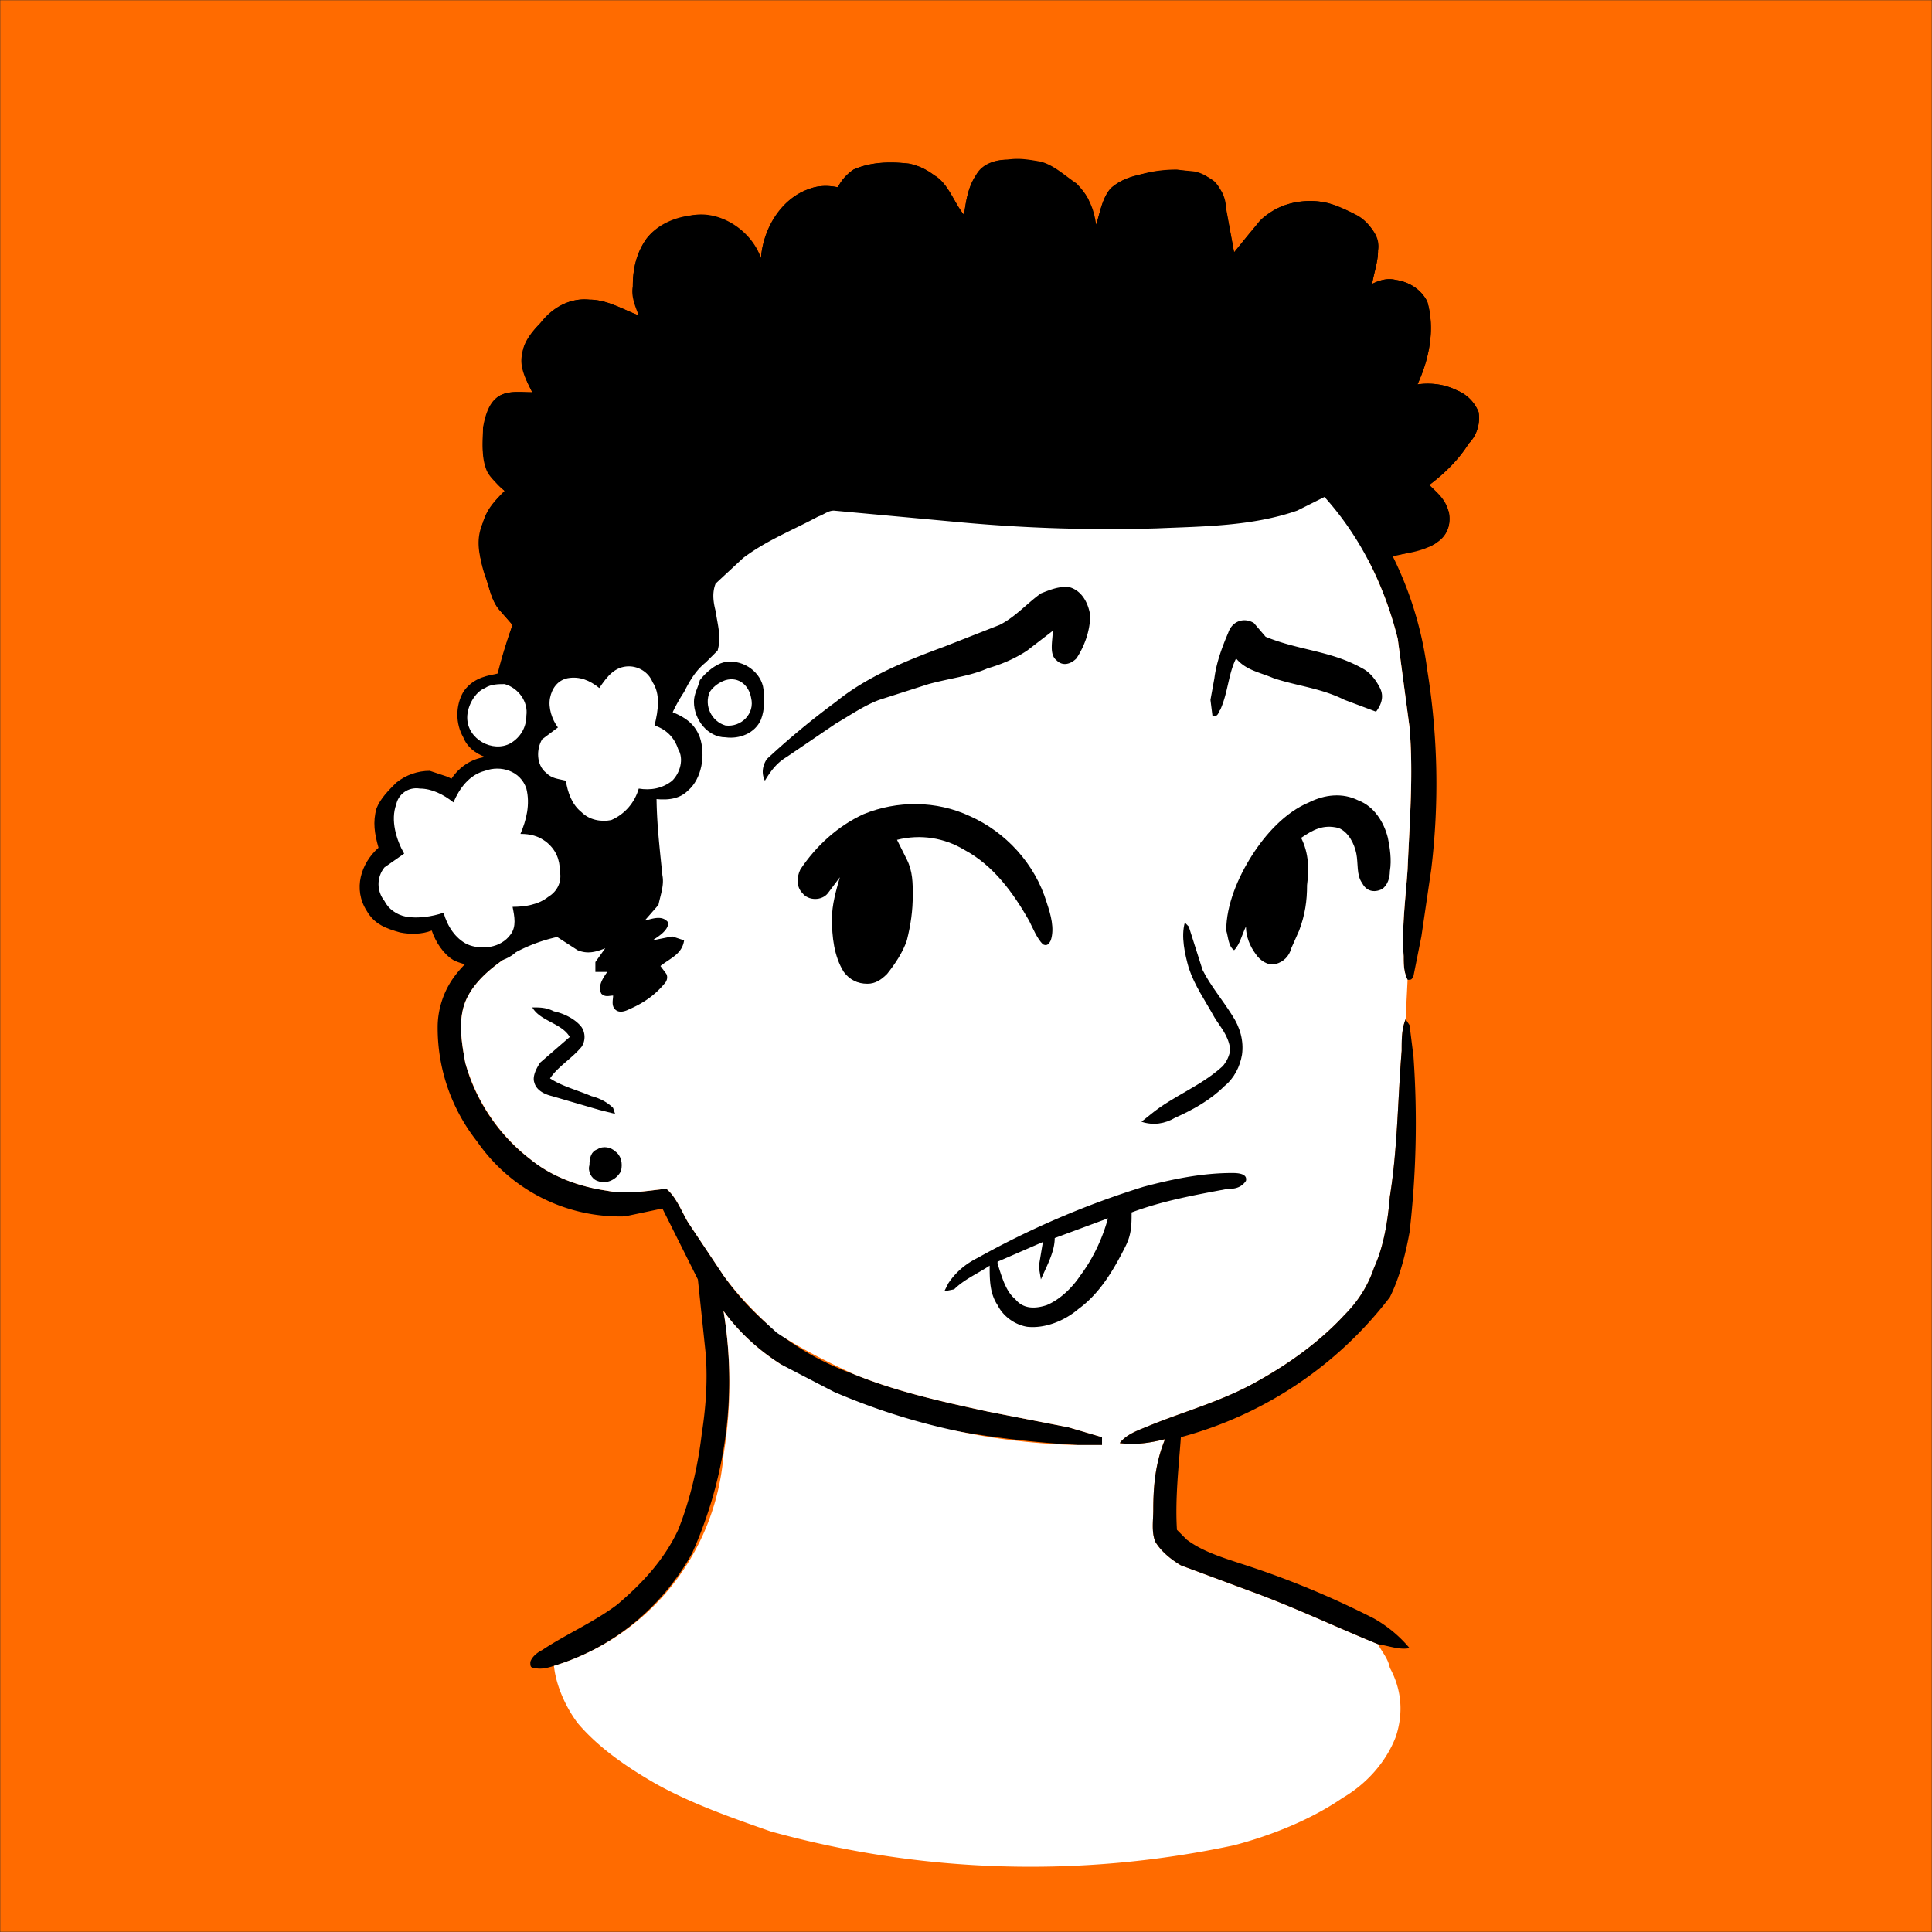 <svg xmlns="http://www.w3.org/2000/svg" viewBox="0 0 980 980" fill="none" shape-rendering="auto"><rect x="0" y="0" width="980" height="980" fill="#333333" stroke="none"/><mask id="viewboxMask"><rect width="980" height="980" rx="0" ry="0" x="0" y="0" fill="#fff" /></mask><g mask="url(#viewboxMask)"><rect fill="#FF6B00" width="980" height="980" x="0" y="0" /><g transform="translate(10 -60)"><path d="M501 141c6-1 11 0 17 1 7 2 12 7 18 11 6 6 9 13 10 21 2-6 3-13 7-18 4-4 9-6 14-7 6-2 13-3 20-3 7 1 14 2 19 6 4 4 5 9 6 14l4 22c5-6 10-13 16-18 6-6 15-8 23-8 9 0 15 3 23 7 6 3 12 11 11 18 0 6-2 11-3 17 4-2 8-3 12-2 7 1 13 5 16 11 4 14 1 29-5 42 7-1 14 0 20 3 5 2 9 6 11 11 1 6-1 12-5 16-5 8-12 15-20 21 3 3 7 6 9 11s2 12-3 16c-3 4-8 5-12 6-13 4-26 6-39 4s-25-7-36-13l-5-6c-17 3-36 3-54 4-23 1-45 0-68-1l-51-4-43-4c-3 0-5 2-8 3-13 7-26 12-38 21l-14 13c-2 5-1 10 0 14 1 7 3 14 0 20l-11 13c-9 13-16 28-18 43-2 20 0 39 2 58 1 5-1 10-2 15l-7 8c4-1 9-3 12 1 0 4-5 7-8 9l10-2 6 2c-1 7-7 9-12 13 3 3 5 4 3 8-5 6-11 10-18 13l-7 2c-2-1-2-4-3-6l-22 6c-3 1-7 2-10 1l-5-6a203 203 0 0 1-27-123c1-23 6-46 14-68l-7-8c-4-5-5-12-7-17-3-9-4-18-1-27 2-6 6-11 11-16-3-3-7-6-9-10-3-7-2-14-2-21 1-6 3-13 8-17 5-3 11-2 17-2-3-6-7-13-5-20 1-6 6-12 10-16 6-7 14-12 24-11 9 0 17 5 25 8l-3-15c0-9 2-17 7-24 5-6 12-9 20-11 15-5 33 6 38 21 1-14 10-30 24-35 5-2 10-2 15-1 2-4 5-7 8-9 9-4 19-4 28-3 5 1 9 3 13 6 7 4 10 14 15 20 1-7 2-14 6-20 3-6 10-8 16-8Z" fill="#000000"/><path d="M495 234c28 1 56 6 84 15a201 201 0 0 1 100 65c19 25 31 55 35 86a361 361 0 0 1 2 101l-5 34-4 20c-1 2-1 2-3 2-2-4-2-8-2-12-1-15 1-29 2-44 1-24 3-48 1-72l-6-45c-7-28-20-54-40-75-18-18-40-33-63-43-22-9-44-15-67-19-18-3-36-4-54-4a277 277 0 0 0-128 29c-13 9-25 20-35 32a276 276 0 0 0-55 139c-1 24 0 47 8 70l7 15 12 1 1 3c-3 2-7 2-11 3-10 2-20 6-29 12-7 5-14 11-18 19-5 10-3 22-1 33 5 19 17 37 33 49 11 9 25 14 39 16 10 2 20 0 30-1 5 4 8 12 11 17l18 27a136 136 0 0 0 66 50c22 9 45 14 68 19l41 8 17 5v4h-12a535 535 0 0 1-67-8 255 255 0 0 1-84-33c-11-7-21-16-29-27a214 214 0 0 1-16 123c-15 27-40 48-70 57-3 1-7 2-10 1-2 0-2-1-2-3 1-3 4-5 6-6 12-8 26-14 38-23 13-11 24-23 31-38 6-15 10-32 12-49 2-13 3-26 2-40l-4-38-18-36-19 4a88 88 0 0 1-75-38 93 93 0 0 1-20-58c0-9 3-18 8-25s12-13 19-17c5-4 12-6 18-8l-9-24c-5-22-5-45-2-67a292 292 0 0 1 63-149c9-10 18-19 29-26 7-4 14-5 20-9 43-19 90-25 137-22Z" fill="#000"/><path d="M475 243a276 276 0 0 1 121 23c23 10 45 25 63 43 20 21 33 47 40 75l6 45c2 24 0 48-1 72-1 15-3 29-2 44 0 4 0 8 2 12l-1 20c-2 5-2 10-2 16-2 24-2 49-6 74-1 12-3 25-8 36-3 9-8 17-15 24-12 13-27 24-43 33-19 11-39 16-58 24-5 2-10 4-13 8 8 1 15 0 23-2-5 12-6 24-6 36 0 5-1 11 1 16 3 5 8 9 13 12l35 13c22 8 43 18 65 27 2 4 5 7 6 12 6 11 7 23 3 35-5 13-15 24-27 31-16 11-36 19-55 24a494 494 0 0 1-235-7c-20-7-40-14-58-24-14-8-29-18-40-31-6-8-11-19-12-29a122 122 0 0 0 86-107c4-24 4-49 0-73 8 11 18 20 29 27l27 14a331 331 0 0 0 124 27h12v-4l-17-5-41-8c-23-5-46-10-68-19-13-6-27-13-39-21-10-9-19-18-27-29l-18-27c-3-5-6-13-11-17-10 1-20 3-30 1-14-2-28-7-39-16a94 94 0 0 1-33-49c-2-11-4-23 1-33 4-8 11-14 18-19 9-6 19-10 29-12 4-1 8-1 11-3l-1-3-12-1-7-15c-8-23-9-46-7-70a276 276 0 0 1 54-139c10-12 22-23 35-32a277 277 0 0 1 128-30Z" fill="#ffffff"/><path d="M260 571c4 0 7 0 11 2 5 1 11 4 14 8 2 3 2 7 0 10-5 6-12 10-16 16 6 4 14 6 21 9 4 1 8 3 11 6l1 3-8-2-24-7c-4-1-8-3-9-7-1-3 1-7 3-10l15-13c-4-7-15-8-19-15ZM703 577l2 3 2 16a483 483 0 0 1-2 89c-2 11-5 23-10 33a198 198 0 0 1-106 71c-1 14-3 31-2 47l5 5c8 6 18 9 27 12a451 451 0 0 1 68 28c7 4 13 9 18 15-5 1-10-1-16-2-22-9-43-19-65-27l-35-13c-5-3-10-7-13-12-2-5-1-11-1-16 0-12 1-24 6-36-8 2-15 3-23 2 3-4 8-6 13-8 19-8 39-13 58-24 16-9 31-20 43-33 7-7 12-15 15-24 5-11 7-24 8-36 4-25 4-50 6-74 0-6 0-11 2-16Z" fill="#000"/><path d="M679 466c8 3 13 11 15 19 1 5 2 11 1 17 0 3-1 7-4 9-4 2-8 1-10-3-3-4-2-10-3-15s-4-11-9-13c-8-2-13 1-19 5 4 8 4 16 3 24 0 8-1 15-4 23l-4 9c-1 4-4 7-8 8s-8-2-10-5c-3-4-5-9-5-14-2 4-3 9-6 12-3-2-3-7-4-10 0-13 6-27 13-38s17-22 29-27c8-4 17-5 25-1ZM482 474c18 8 33 24 39 44 2 6 4 13 2 19-1 2-2 3-4 2-3-3-5-8-7-12-8-14-18-28-33-36-10-6-22-8-34-5l5 10c3 6 3 12 3 18 0 8-1 15-3 23-2 6-6 12-10 17-3 3-6 5-10 5-5 0-9-2-12-6-5-8-6-18-6-27 0-7 2-14 4-21l-6 8c-3 4-10 4-13 0-3-3-3-8-1-12 8-12 19-22 32-28 17-7 37-7 54 1Z" fill="#000000"/><path d="M533 358c6 2 9 8 10 14 0 8-3 16-7 22-3 3-7 4-10 1-4-3-2-10-2-15l-13 10c-6 4-13 7-20 9-9 4-19 5-30 8l-25 8c-8 3-15 8-22 12l-25 17c-5 3-8 7-11 12-2-4-1-8 1-11a401 401 0 0 1 35-29c16-13 36-21 55-28l28-11c8-4 14-11 21-16 5-2 10-4 15-3ZM626 376l6 7c17 7 33 7 49 16 4 2 7 6 9 10s1 8-2 12l-16-6c-12-6-24-7-36-11-7-3-14-4-19-10-4 8-4 17-8 26-1 1-1 4-4 3l-1-8 2-11c1-8 4-16 7-23 2-6 8-8 13-5Z" fill="#000000"/><path d="M293 643c3-2 7-1 9 1 3 2 4 6 3 10-2 4-7 7-12 5-3-1-5-5-4-8 0-4 1-7 4-8Z" fill="#000000"/><path d="m591 528 2 2 7 22c4 8 10 15 15 23 4 6 6 13 5 20-1 6-4 12-9 16-7 7-16 12-25 16-5 3-11 4-17 2l5-4c11-9 25-14 36-24 2-2 4-6 4-9-1-7-5-11-8-16-5-9-10-16-13-25-2-7-4-16-2-23Z" fill="#000000"/><path fill-rule="evenodd" clip-rule="evenodd" d="M622 659c1-4-5-4-7-4-15 0-30 3-45 7a441 441 0 0 0-84 36c-6 3-11 7-15 13l-2 4 5-1c5-5 12-8 18-12 0 7 0 14 4 20 3 6 9 10 15 11 9 1 19-3 26-9 11-8 18-20 24-32 3-6 3-11 3-17 16-6 33-9 49-12h1c3 0 6-1 8-4Zm-84 48c6-8 11-18 14-29l-27 10c0 7-4 14-7 21l-1-6v-1l2-12-23 10v1c2 6 4 14 9 18 4 5 10 5 16 3 7-3 13-9 17-15Z" fill="#000000"/><path d="M502 141c9 0 18 0 25 6 6 4 12 8 15 14l4 13c2-6 3-14 8-19 5-4 11-6 17-7 8-2 17-2 25-1 5 1 9 4 12 8 3 3 4 8 4 12l4 21 13-16c10-10 27-13 40-7 5 2 10 4 14 8s7 8 6 14c0 6-2 11-3 17 4-2 8-3 12-2 7 1 13 5 16 11 4 14 1 29-5 42 7-1 14 0 20 3 5 2 9 6 11 11 1 6-1 12-5 16-5 8-12 15-20 21 4 4 8 8 10 14 1 6-1 12-6 15-7 5-17 6-25 7-3 0-8 1-9-3 0-2 2-3 4-4-4-4-8-7-10-11l-5-8 1-6-7-1-20 10c-23 8-48 8-71 9-33 1-66 0-99-3l-65-6c-3 0-5 2-8 3-13 7-26 12-38 21l-14 13c-2 5-1 10 0 14 1 7 3 13 1 20l-6 6c-5 4-8 9-11 15-6 9-10 19-12 30-4 20-1 43 1 63 1 5-1 10-2 15l-7 8c4-1 9-3 12 1 0 4-5 7-8 9l10-2 6 2c-1 7-7 9-12 13l3 4c1 2 0 4-1 5-5 6-11 10-18 13-2 1-5 2-7 0s-1-5-1-7c-2 0-4 1-6-1-2-4 1-8 3-11h-6v-5l5-7c-5 2-9 3-14 1l-34-22c-2-1-5-2-6-5l-4-11a259 259 0 0 1 11-127l-7-8c-4-5-5-12-7-18-3-9-5-17-1-26 2-7 6-11 11-16-4-3-7-7-9-12-3-6-2-14-2-20 1-6 3-13 8-16s11-2 17-2c-3-6-6-12-5-19 0-6 5-12 9-16 6-8 15-13 25-12 9 0 17 5 25 8-2-5-4-10-3-15 0-9 2-17 7-24 6-8 17-12 27-12 13 0 26 9 31 22 1-15 10-30 24-35 5-2 10-2 15-1 2-4 5-7 8-9 9-4 19-4 28-3 5 1 9 3 13 6 7 4 10 14 15 20 1-7 2-14 6-20s10-8 17-8Z" fill="#000000"/></g><g transform="translate(10 -60)"><path d="M357 396c9-2 18 4 20 12 1 5 1 12-1 17-3 7-11 10-18 9-9 0-16-9-16-18 0-4 2-7 3-11 3-4 8-8 12-9Z" fill="#000000"/><path d="M358 405c7-2 12 3 13 9 2 8-5 15-13 14-7-2-11-10-8-17 2-3 5-5 8-6Z" fill="#fff"/><path fill-rule="evenodd" clip-rule="evenodd" d="M326 398c-2-4-5-7-9-9-5-1-10 1-14 3-4 1-7 4-9 7-11-4-23 0-30 10-3-4-6-7-10-9-3-1-6 0-9 1l-4 1c-6 1-12 3-16 9-4 7-4 16 0 23 2 5 6 8 11 10-7 1-13 5-17 11l-2-1-9-3c-6 0-12 2-17 6-4 4-8 8-10 13-2 7-1 13 1 20-9 8-13 21-6 32 4 7 10 9 17 11 5 1 11 1 16-1 2 6 6 12 11 15 6 3 14 4 21 1 5-1 10-3 13-8 3-3 3-8 4-12 5-2 9-3 13-7 5-4 9-10 10-16s0-12-2-17c-3-6-9-10-15-12 1-5 2-9 1-14l6 2c2 6 4 11 8 15 7 5 15 7 23 6 6 0 11-4 14-9 2-3 3-7 3-11h1c7 1 14 1 19-4 7-6 9-18 6-27-3-8-9-11-17-14 2-7 2-15-2-22Zm-70 51 2-10-10 6 8 4Z" fill="#000000"/><path d="M236 409c3-2 7-2 10-2 7 2 12 9 11 16 0 6-3 11-8 14-9 5-22-2-22-13 0-6 4-13 9-15ZM309 398c5 0 10 3 12 8 4 6 3 14 1 22 6 2 10 6 12 12 3 5 1 12-3 16-5 4-11 5-17 4-2 7-7 13-14 16-5 1-11 0-15-4-5-4-7-10-8-16-4-1-7-1-10-4-5-4-5-12-2-17l8-6c-3-4-5-10-4-15s4-9 9-10c6-1 11 1 16 5 4-6 8-11 15-11ZM257 460c2 8 0 16-3 23 5 0 9 1 13 4 5 4 7 9 7 15 1 5-1 10-6 13-5 4-12 5-18 5 1 5 2 10-1 14-5 7-15 8-22 5-6-3-10-9-12-16-6 2-13 3-19 2-5-1-9-4-11-8-4-5-4-12 0-17l10-7c-4-7-7-17-4-25 1-5 6-9 12-8 6 0 12 3 17 7 3-7 8-14 16-16 8-3 18 0 21 9Z" fill="#fff"/></g></g></svg>